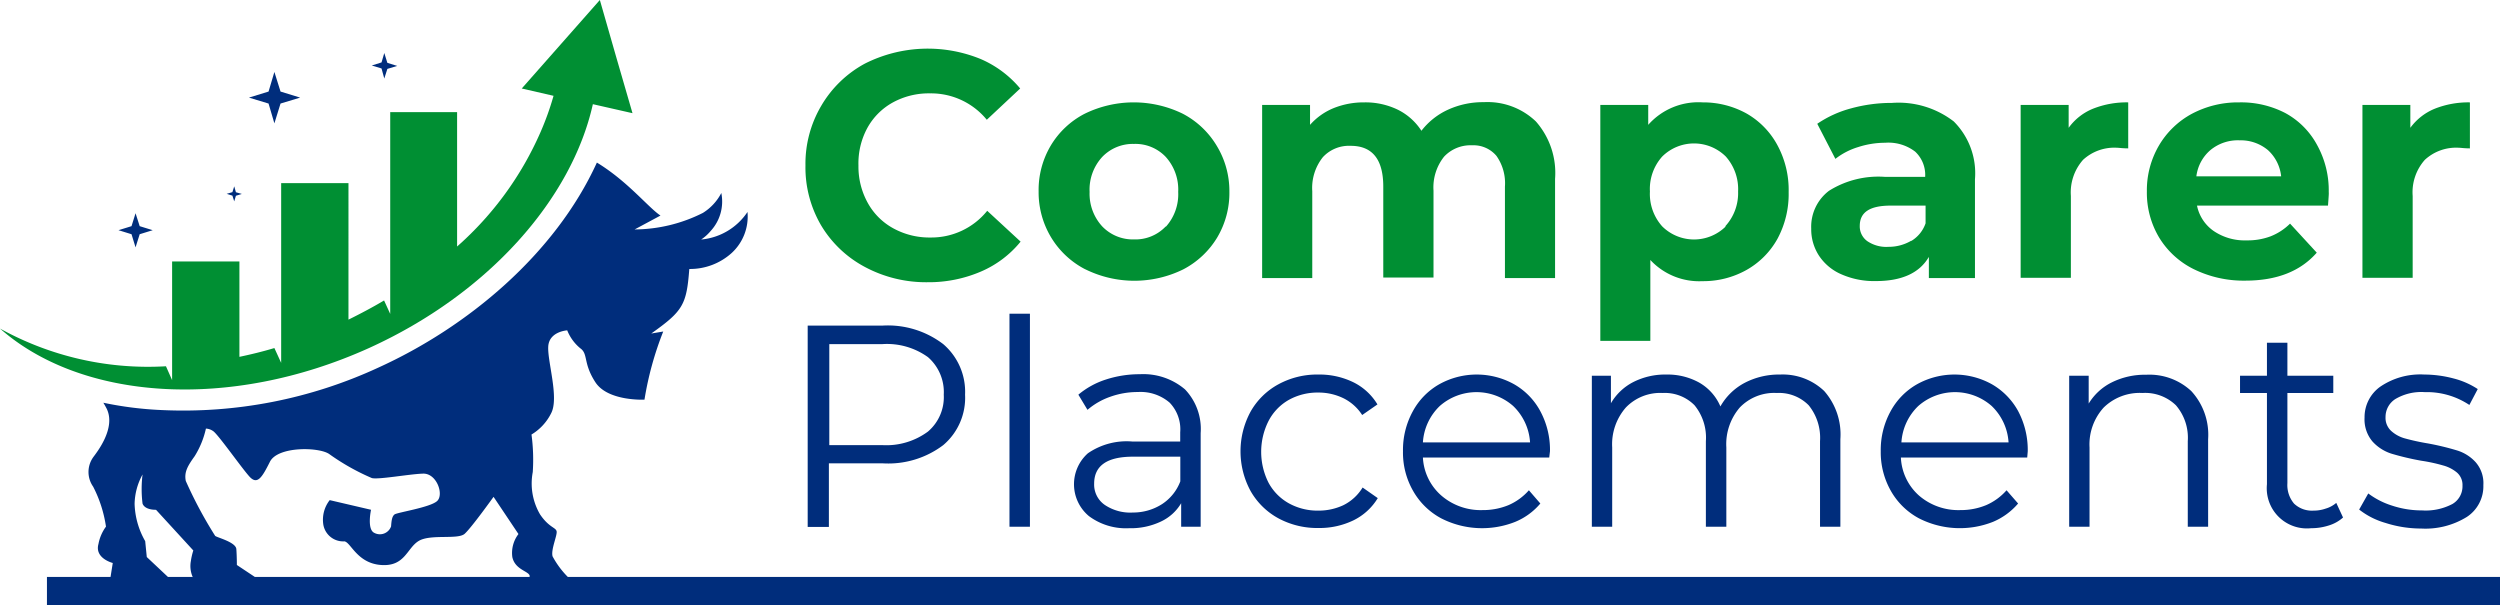 <svg id="Content" xmlns="http://www.w3.org/2000/svg" viewBox="0 0 235.89 57.12"><path d="M81.61,25.19a10.6,10.6,0,0,1-4.13-3.92A10.81,10.81,0,0,1,76,15.61,10.76,10.76,0,0,1,77.48,10,10.6,10.6,0,0,1,81.61,6a13.19,13.19,0,0,1,10.9-.44,10,10,0,0,1,3.75,2.79L93.11,11.3a6.8,6.8,0,0,0-5.35-2.49,7.06,7.06,0,0,0-3.52.86,6.1,6.1,0,0,0-2.41,2.42A7,7,0,0,0,81,15.61a7.07,7.07,0,0,0,.87,3.52,6.07,6.07,0,0,0,2.41,2.41,7.07,7.07,0,0,0,3.52.87,6.77,6.77,0,0,0,5.35-2.52l3.15,2.91a9.78,9.78,0,0,1-3.76,2.83,12.47,12.47,0,0,1-5,1A12.23,12.23,0,0,1,81.61,25.19Z" style="fill:#008f33"/><path d="M102.38,25.4a8.1,8.1,0,0,1-3.2-3A8.23,8.23,0,0,1,98,18.07a8.21,8.21,0,0,1,1.15-4.34,8,8,0,0,1,3.2-3,10.53,10.53,0,0,1,9.25,0,8.09,8.09,0,0,1,3.19,3A8.21,8.21,0,0,1,116,18.07a8.23,8.23,0,0,1-1.15,4.34,8.13,8.13,0,0,1-3.19,3,10.44,10.44,0,0,1-9.25,0Zm7.62-4a4.58,4.58,0,0,0,1.17-3.29,4.59,4.59,0,0,0-1.17-3.3,3.94,3.94,0,0,0-3-1.23,4,4,0,0,0-3,1.23,4.56,4.56,0,0,0-1.19,3.3A4.55,4.55,0,0,0,104,21.36a4,4,0,0,0,3,1.23A3.94,3.94,0,0,0,110,21.36Z" style="fill:#008f33"/><path d="M144.92,11.46a7.35,7.35,0,0,1,1.81,5.42v9.36H142V17.61a4.48,4.48,0,0,0-.8-2.9,2.83,2.83,0,0,0-2.3-1,3.41,3.41,0,0,0-2.64,1.07,4.65,4.65,0,0,0-1,3.21v8.2h-4.74V17.61q0-3.86-3.09-3.85a3.34,3.34,0,0,0-2.61,1.07,4.65,4.65,0,0,0-1,3.21v8.2h-4.73V9.9h4.52v1.88a6,6,0,0,1,2.23-1.58,7.6,7.6,0,0,1,2.9-.54,7,7,0,0,1,3.13.68,5.61,5.61,0,0,1,2.25,2,6.65,6.65,0,0,1,2.53-2,7.93,7.93,0,0,1,3.36-.7A6.59,6.59,0,0,1,144.92,11.46Z" style="fill:#008f33"/><path d="M164.78,10.7a7.56,7.56,0,0,1,2.93,3,8.87,8.87,0,0,1,1.06,4.42,8.9,8.9,0,0,1-1.06,4.42,7.6,7.6,0,0,1-2.93,2.94,8.33,8.33,0,0,1-4.14,1.05,6.29,6.29,0,0,1-4.92-2v7.63H151V9.9h4.52v1.88a6.32,6.32,0,0,1,5.14-2.12A8.43,8.43,0,0,1,164.78,10.7Zm-2,10.66A4.62,4.62,0,0,0,164,18.07a4.63,4.63,0,0,0-1.16-3.3,4.26,4.26,0,0,0-6,0,4.58,4.58,0,0,0-1.16,3.3,4.58,4.58,0,0,0,1.16,3.29,4.26,4.26,0,0,0,6,0Z" style="fill:#008f33"/><path d="M184.35,11.46a6.9,6.9,0,0,1,2,5.45v9.33H182v-2q-1.33,2.28-5,2.28a7.65,7.65,0,0,1-3.26-.64,4.8,4.8,0,0,1-2.11-1.76,4.55,4.55,0,0,1-.73-2.55A4.25,4.25,0,0,1,172.58,18a8.76,8.76,0,0,1,5.3-1.31h3.77a3,3,0,0,0-.94-2.38,4.14,4.14,0,0,0-2.83-.84,8.31,8.31,0,0,0-2.56.41,6.56,6.56,0,0,0-2.14,1.11l-1.71-3.31a10.42,10.42,0,0,1,3.21-1.46,14.46,14.46,0,0,1,3.84-.51A8.53,8.53,0,0,1,184.35,11.46Zm-4,11.27a3.13,3.13,0,0,0,1.34-1.66V19.4H178.4c-2,0-2.92.64-2.92,1.92a1.71,1.71,0,0,0,.72,1.44,3.2,3.2,0,0,0,2,.53A4.19,4.19,0,0,0,180.31,22.73Z" style="fill:#008f33"/><path d="M197.48,10.26a8.6,8.6,0,0,1,3.33-.6V14c-.53,0-.89-.06-1.07-.06a4.35,4.35,0,0,0-3.19,1.14,4.64,4.64,0,0,0-1.15,3.41v7.72h-4.74V9.9h4.53v2.16A5.28,5.28,0,0,1,197.48,10.26Z" style="fill:#008f33"/><path d="M219.66,19.4H207.3a3.84,3.84,0,0,0,1.58,2.4,5.21,5.21,0,0,0,3.1.88,6.12,6.12,0,0,0,2.26-.38,5.41,5.41,0,0,0,1.84-1.2l2.52,2.74q-2.31,2.64-6.74,2.64A10.67,10.67,0,0,1,207,25.4a7.93,7.93,0,0,1-3.28-3,8.23,8.23,0,0,1-1.15-4.34,8.36,8.36,0,0,1,1.14-4.33,8,8,0,0,1,3.12-3,9.29,9.29,0,0,1,4.45-1.07,9.06,9.06,0,0,1,4.34,1,7.43,7.43,0,0,1,3,3,8.84,8.84,0,0,1,1.11,4.48C219.75,18.19,219.72,18.61,219.66,19.4Zm-11.08-5.25a3.88,3.88,0,0,0-1.34,2.49h8A3.88,3.88,0,0,0,214,14.17a4,4,0,0,0-2.67-.93A4.07,4.07,0,0,0,208.58,14.15Z" style="fill:#008f33"/><path d="M229.73,10.26a8.59,8.59,0,0,1,3.32-.6V14c-.52,0-.88-.06-1.06-.06a4.34,4.34,0,0,0-3.19,1.14,4.6,4.6,0,0,0-1.15,3.41v7.72h-4.74V9.9h4.52v2.16A5.37,5.37,0,0,1,229.73,10.26Z" style="fill:#008f33"/><path d="M89,32.47a5.92,5.92,0,0,1,2.06,4.77A5.85,5.85,0,0,1,89,42a8.61,8.61,0,0,1-5.69,1.72h-5.1v6h-2v-19h7.1A8.61,8.61,0,0,1,89,32.47Zm-1.44,8.25a4.27,4.27,0,0,0,1.49-3.48,4.37,4.37,0,0,0-1.49-3.54,6.61,6.61,0,0,0-4.31-1.23h-5V42h5A6.61,6.61,0,0,0,87.56,40.72Z" style="fill:#002d7c"/><path d="M95.25,29.6h1.93V49.7H95.25Z" style="fill:#002d7c"/><path d="M111.81,36.74a5.4,5.4,0,0,1,1.48,4.13V49.7h-1.84V47.48a4.35,4.35,0,0,1-1.91,1.73,6.6,6.6,0,0,1-3,.63,5.85,5.85,0,0,1-3.79-1.14,3.91,3.91,0,0,1-.1-5.93,6.44,6.44,0,0,1,4.19-1.11h4.52v-.87a3.62,3.62,0,0,0-1-2.8,4.2,4.2,0,0,0-3-1,7.66,7.66,0,0,0-2.61.45,6.7,6.7,0,0,0-2.14,1.23l-.86-1.43a7.69,7.69,0,0,1,2.6-1.43,10.24,10.24,0,0,1,3.19-.5A6.07,6.07,0,0,1,111.81,36.74Zm-2.17,10.83a4.44,4.44,0,0,0,1.73-2.15V43.09H106.9q-3.66,0-3.66,2.55a2.33,2.33,0,0,0,1,2,4.31,4.31,0,0,0,2.66.72A5.06,5.06,0,0,0,109.64,47.57Z" style="fill:#002d7c"/><path d="M120.65,48.92A6.7,6.7,0,0,1,118,46.33a7.86,7.86,0,0,1,0-7.49,6.65,6.65,0,0,1,2.61-2.57,7.62,7.62,0,0,1,3.78-.93,7.3,7.3,0,0,1,3.29.72,5.46,5.46,0,0,1,2.29,2.1l-1.44,1a4.45,4.45,0,0,0-1.78-1.59,5.37,5.37,0,0,0-2.36-.53,5.59,5.59,0,0,0-2.78.69,4.86,4.86,0,0,0-1.92,2,6.46,6.46,0,0,0,0,5.81,4.87,4.87,0,0,0,1.92,1.95,5.59,5.59,0,0,0,2.78.69,5.5,5.5,0,0,0,2.36-.51A4.42,4.42,0,0,0,128.57,46L130,47a5.49,5.49,0,0,1-2.3,2.1,7.35,7.35,0,0,1-3.28.72A7.72,7.72,0,0,1,120.65,48.92Z" style="fill:#002d7c"/><path d="M146.18,43.17H134.26A5.1,5.1,0,0,0,136,46.76a5.68,5.68,0,0,0,3.9,1.37,6.28,6.28,0,0,0,2.44-.47,5.41,5.41,0,0,0,1.92-1.4l1.08,1.25a6.18,6.18,0,0,1-2.37,1.73,8.47,8.47,0,0,1-7-.34,6.64,6.64,0,0,1-2.64-2.59,7.26,7.26,0,0,1-.95-3.73,7.59,7.59,0,0,1,.91-3.74,6.48,6.48,0,0,1,2.49-2.57,7.26,7.26,0,0,1,7.11,0,6.42,6.42,0,0,1,2.46,2.55,7.71,7.71,0,0,1,.9,3.76Zm-10.33-4.86a5.2,5.2,0,0,0-1.59,3.43h10.11a5.2,5.2,0,0,0-1.59-3.43,5.24,5.24,0,0,0-6.93,0Z" style="fill:#002d7c"/><path d="M172.12,36.89a6.2,6.2,0,0,1,1.53,4.55V49.7h-1.92V41.63a4.87,4.87,0,0,0-1.07-3.39,3.93,3.93,0,0,0-3-1.16,4.51,4.51,0,0,0-3.5,1.37,5.31,5.31,0,0,0-1.27,3.77V49.7h-1.93V41.63a4.82,4.82,0,0,0-1.07-3.39,3.94,3.94,0,0,0-3-1.16,4.5,4.5,0,0,0-3.48,1.37,5.27,5.27,0,0,0-1.29,3.77V49.7h-1.92V35.45H152v2.6a5.15,5.15,0,0,1,2.11-2,6.65,6.65,0,0,1,3.12-.71,6.16,6.16,0,0,1,3.1.76,4.71,4.71,0,0,1,2,2.25,5.66,5.66,0,0,1,2.26-2.21,7,7,0,0,1,3.38-.8A5.67,5.67,0,0,1,172.12,36.89Z" style="fill:#002d7c"/><path d="M191.28,43.17H179.36a5.1,5.1,0,0,0,1.71,3.59,5.68,5.68,0,0,0,3.9,1.37,6.24,6.24,0,0,0,2.44-.47,5.41,5.41,0,0,0,1.92-1.4l1.09,1.25a6.33,6.33,0,0,1-2.37,1.73,8.49,8.49,0,0,1-7-.34,6.64,6.64,0,0,1-2.64-2.59,7.36,7.36,0,0,1-.95-3.73,7.59,7.59,0,0,1,.91-3.74,6.48,6.48,0,0,1,2.49-2.57,7.26,7.26,0,0,1,7.11,0,6.52,6.52,0,0,1,2.47,2.55,7.82,7.82,0,0,1,.89,3.76ZM181,38.31a5.2,5.2,0,0,0-1.59,3.43h10.11a5.2,5.2,0,0,0-1.59-3.43,5.24,5.24,0,0,0-6.93,0Z" style="fill:#002d7c"/><path d="M206.76,36.9a6.08,6.08,0,0,1,1.59,4.54V49.7h-1.92V41.63a4.7,4.7,0,0,0-1.12-3.39,4.18,4.18,0,0,0-3.16-1.16,4.86,4.86,0,0,0-3.65,1.37,5.17,5.17,0,0,0-1.34,3.77V49.7h-1.92V35.45h1.84v2.63a5.32,5.32,0,0,1,2.18-2,7,7,0,0,1,3.24-.72A5.79,5.79,0,0,1,206.76,36.9Z" style="fill:#002d7c"/><path d="M221.08,48.83a3.57,3.57,0,0,1-1.34.75,5.45,5.45,0,0,1-1.67.26,3.79,3.79,0,0,1-4.17-4.15V37.08h-2.54V35.45h2.54V32.34h1.93v3.11h4.33v1.63h-4.33v8.5a2.71,2.71,0,0,0,.63,1.94,2.44,2.44,0,0,0,1.83.66,3.43,3.43,0,0,0,1.15-.19,2.66,2.66,0,0,0,1-.54Z" style="fill:#002d7c"/><path d="M225.08,49.34a7.26,7.26,0,0,1-2.48-1.26l.86-1.52a7.42,7.42,0,0,0,2.25,1.15,8.9,8.9,0,0,0,2.82.45,5.41,5.41,0,0,0,2.88-.61,1.93,1.93,0,0,0,.94-1.72,1.54,1.54,0,0,0-.52-1.24,3.4,3.4,0,0,0-1.3-.67,15.93,15.93,0,0,0-2.08-.45,25.54,25.54,0,0,1-2.79-.66,4.08,4.08,0,0,1-1.8-1.15,3.22,3.22,0,0,1-.75-2.25,3.53,3.53,0,0,1,1.49-2.93,6.71,6.71,0,0,1,4.15-1.14,10.91,10.91,0,0,1,2.76.37,7.52,7.52,0,0,1,2.28,1L233,38.21a7.24,7.24,0,0,0-4.2-1.21,4.82,4.82,0,0,0-2.78.65,2,2,0,0,0-.93,1.7,1.67,1.67,0,0,0,.52,1.3,3.19,3.19,0,0,0,1.32.72,21.27,21.27,0,0,0,2.16.47,24.81,24.81,0,0,1,2.74.66,3.9,3.9,0,0,1,1.76,1.11,3,3,0,0,1,.73,2.16,3.46,3.46,0,0,1-1.55,3,7.43,7.43,0,0,1-4.33,1.1A11,11,0,0,1,225.08,49.34Z" style="fill:#002d7c"/><path d="M235.89,54.44H53.58a8.36,8.36,0,0,1-1.44-1.94c-.18-.63.46-2,.38-2.37s-.73-.36-1.56-1.59a5.77,5.77,0,0,1-.69-4A17.73,17.73,0,0,0,50.15,41,4.86,4.86,0,0,0,52,39c.77-1.45-.35-4.87-.27-6.3s1.79-1.53,1.79-1.53a4.22,4.22,0,0,0,1.23,1.69c.77.54.25,1.4,1.43,3.21s4.63,1.64,4.63,1.64a30.61,30.61,0,0,1,1.77-6.43l-1.13.19c3-2.13,3.33-2.71,3.59-6.09a5.86,5.86,0,0,0,4-1.51A4.67,4.67,0,0,0,70.53,20a5.88,5.88,0,0,1-4.37,2.6,4.29,4.29,0,0,0,.9-.81,4.1,4.1,0,0,0,1-3.58,4.81,4.81,0,0,1-1.74,1.88,14.47,14.47,0,0,1-6.44,1.56l2.44-1.31c-1.19-.8-3.09-3.23-6-5C52.37,24,44.09,30.88,35.69,34.69a43.82,43.82,0,0,1-20.47,4A33.63,33.63,0,0,1,9.75,38c.12.19.22.38.31.55.93,1.87-1,4.22-1.27,4.6a2.4,2.4,0,0,0,0,2.77A12,12,0,0,1,10,49.69a4,4,0,0,0-.71,1.64c-.38,1.36,1.35,1.79,1.35,1.79l-.21,1.32h-6v2.68h231.5ZM12.79,20.12l.39,1.22,1.23.38-1.23.38-.39,1.24-.38-1.24-1.23-.38,1.23-.38ZM36.26,5l.29.93.93.29-.93.28-.29.91L36,6.46l-.92-.28L36,5.89ZM22.1,17.58l.16.56.56.16-.56.17L22.1,19l-.17-.54-.54-.17.54-.16ZM25.89,6.79l.58,1.85,1.85.57-1.85.56-.58,1.87-.55-1.87-1.85-.56,1.85-.57Zm24,47.65H24.05l-1.7-1.13s0-.83-.05-1.5-1.87-1.1-2-1.25a40.21,40.21,0,0,1-2.77-5.18c-.16-.82.15-1.38.84-2.34a8.29,8.29,0,0,0,1.06-2.6,1.27,1.27,0,0,1,.67.23c.43.25,2.68,3.46,3.43,4.29s1.19.1,1.94-1.39,4.7-1.4,5.62-.71a21.31,21.31,0,0,0,4,2.25c.62.16,3.54-.38,4.83-.42s2,2,1.31,2.6-3.75,1.06-4,1.25-.29.61-.33,1.13a1.12,1.12,0,0,1-1.6.6c-.69-.35-.29-2.17-.29-2.17l-3.9-.91a3,3,0,0,0-.62,2.18,1.9,1.9,0,0,0,2,1.71c.61.07,1.19,2.06,3.46,2.23s2.44-1.6,3.56-2.27,3.69-.1,4.33-.67,2.73-3.49,2.73-3.49l2.35,3.51a2.94,2.94,0,0,0-.58,2.17c.25,1.17,1.46,1.31,1.63,1.73a.48.48,0,0,1,0,.15Zm-31.68,0H15.85l-2-1.88-.15-1.5a7.49,7.49,0,0,1-1-3.52,6,6,0,0,1,.75-2.77,11.24,11.24,0,0,0,0,2.75c.24.63,1.27.58,1.27.58l3.52,3.84a5.94,5.94,0,0,0-.23,1,2.56,2.56,0,0,0,.18,1.52Z" style="fill:#002d7c;fill-rule:evenodd"/><path d="M0,31c7.64,6.75,21.62,7.81,34.84,1.83,11.31-5.14,19.12-14.1,21.1-23l3.74.85L58.14,5.37,56.6,0,52.92,4.17,49.23,8.35l3,.69A26.51,26.51,0,0,1,51,12.47a30.84,30.84,0,0,1-7.87,10.79V10.58H36.82V28h0v1.62l-.58-1.27c-1.09.65-2.23,1.25-3.36,1.81V17.28H26.53V32.65h0v1.59l-.64-1.4c-1.09.33-2.21.6-3.3.83v-9H16.24v9.87h0v1.33l-.58-1.31A28.83,28.83,0,0,1,0,31Z" style="fill:#008f33;fill-rule:evenodd"/></svg>